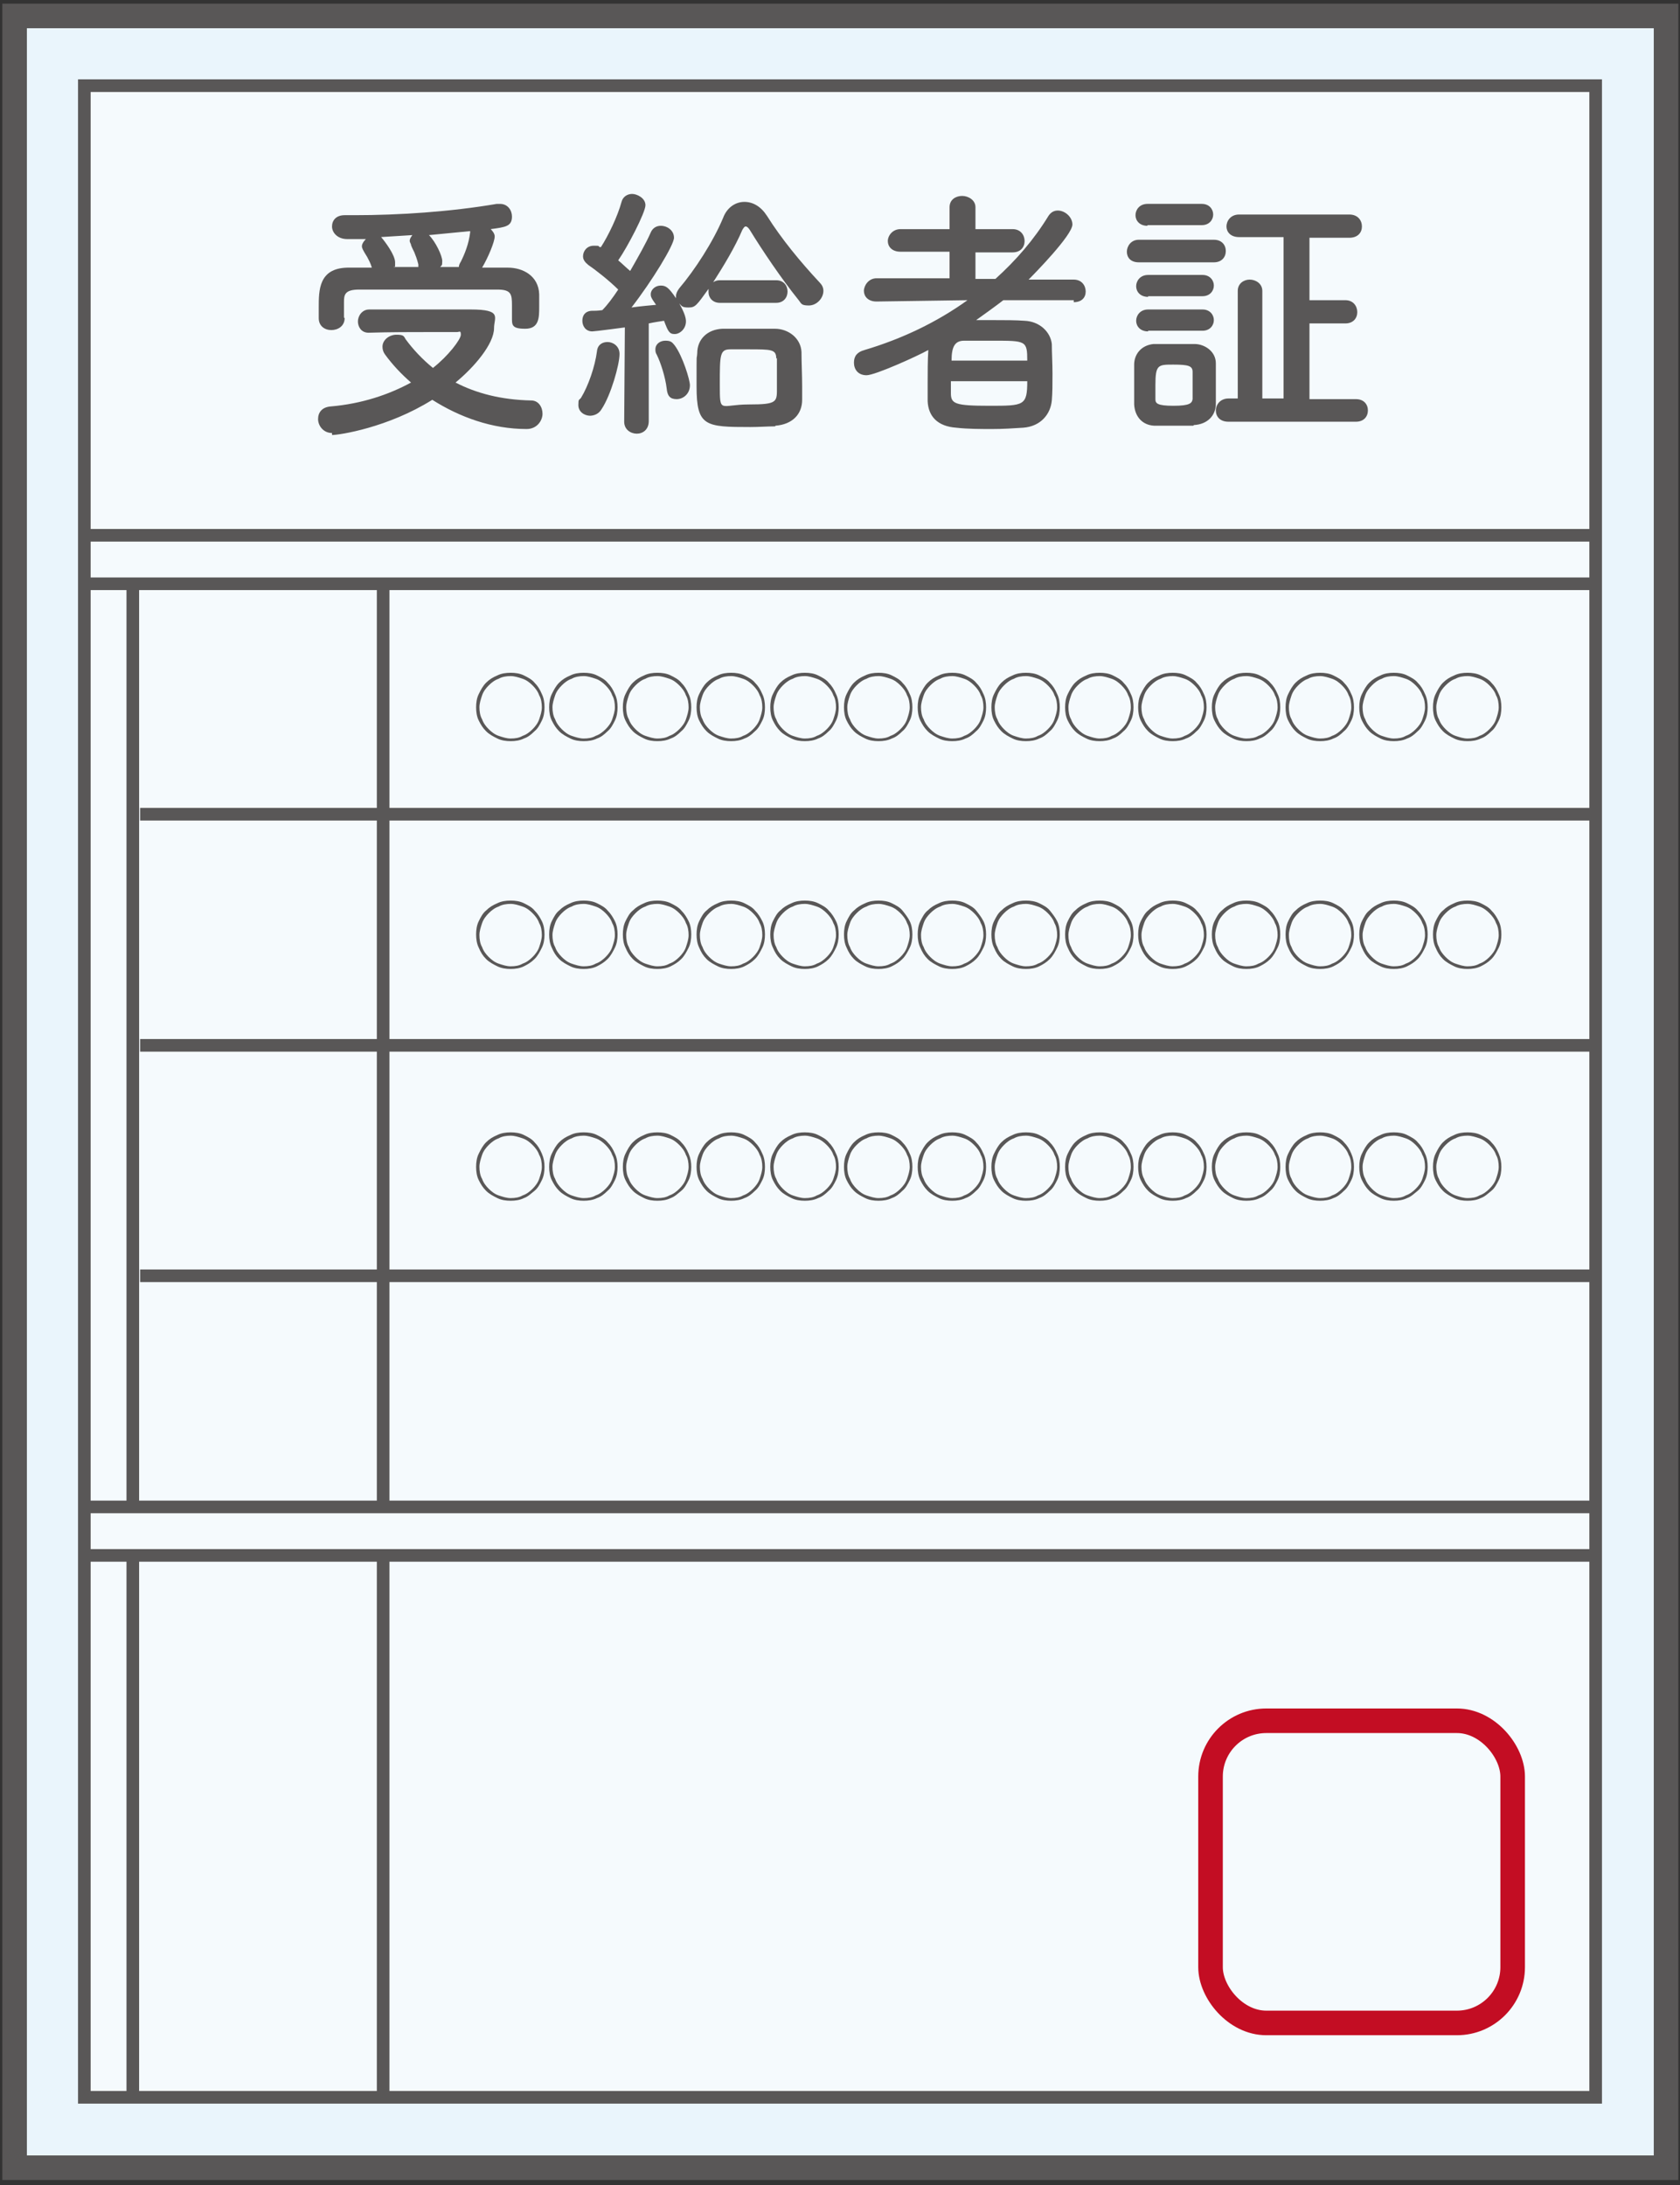 <?xml version="1.0" encoding="UTF-8"?>
<svg id="_レイヤー_1" data-name="レイヤー_1" xmlns="http://www.w3.org/2000/svg" version="1.1" viewBox="0 0 253 329">
  <rect x="0" y="0" width="253" height="329" fill="#333333" stroke="none"/>
  <!-- Generator: Adobe Illustrator 29.8.2, SVG Export Plug-In . SVG Version: 2.1.1 Build 3)  -->
  <defs>
    <style>
      .st0 {
        fill: #f5fafd;
        stroke-width: 1.9px;
      }

      .st0, .st1 {
        stroke: #595757;
      }

      .st0, .st1, .st2 {
        stroke-miterlimit: 10;
      }

      .st3 {
        fill: #595757;
      }

      .st1 {
        fill: #eaf5fc;
      }

      .st1, .st2 {
        stroke-width: 3.7px;
      }

      .st2 {
        fill: none;
        stroke: #c30d23;
      }
    </style>
  </defs>
  <rect class="st1" x="2.2" y="2.4" width="248.7" height="324"/>
  <rect class="st0" x="-25" y="50.6" width="302.9" height="227.6" transform="translate(290.9 37.9) rotate(90)"/>
  <g>
    <path class="st3" d="M76.9,111.6c-.7,0-1.4-.1-2-.4-.6-.3-1.2-.6-1.7-1.1-.5-.5-.8-1-1.1-1.6-.3-.6-.4-1.3-.4-2s.1-1.4.4-2c.3-.6.6-1.2,1.1-1.7.5-.5,1-.8,1.7-1.1.6-.3,1.3-.4,2-.4s1.4.1,2,.4c.6.3,1.2.6,1.6,1.1.5.5.8,1,1.1,1.7.3.6.4,1.3.4,2s-.1,1.4-.4,2c-.3.6-.6,1.2-1.1,1.6-.5.5-1,.9-1.6,1.1-.6.3-1.3.4-2,.4ZM76.9,111.2c.7,0,1.3-.1,1.8-.4.6-.2,1.1-.6,1.5-1,.4-.4.8-.9,1-1.5.2-.6.4-1.2.4-1.8s-.1-1.3-.4-1.8c-.2-.6-.6-1.1-1-1.5-.4-.4-.9-.8-1.5-1-.6-.2-1.2-.4-1.8-.4s-1.3.1-1.8.4c-.6.2-1.1.6-1.5,1-.4.4-.8.9-1,1.5-.2.6-.4,1.2-.4,1.8s.1,1.3.4,1.8c.2.6.6,1.1,1,1.5.4.4.9.8,1.5,1,.6.2,1.2.4,1.8.4Z"/>
    <path class="st3" d="M87.9,111.6c-.7,0-1.4-.1-2-.4-.6-.3-1.2-.6-1.7-1.1-.5-.5-.8-1-1.1-1.6-.3-.6-.4-1.3-.4-2s.1-1.4.4-2c.3-.6.6-1.2,1.1-1.7.5-.5,1-.8,1.7-1.1.6-.3,1.3-.4,2-.4s1.4.1,2,.4c.6.3,1.2.6,1.6,1.1.5.5.8,1,1.1,1.7.3.6.4,1.3.4,2s-.1,1.4-.4,2c-.3.6-.6,1.2-1.1,1.6-.5.5-1,.9-1.6,1.1-.6.3-1.3.4-2,.4ZM87.9,111.2c.7,0,1.3-.1,1.8-.4.6-.2,1.1-.6,1.5-1,.4-.4.8-.9,1-1.5.2-.6.4-1.2.4-1.8s-.1-1.3-.4-1.8c-.2-.6-.6-1.1-1-1.5-.4-.4-.9-.8-1.5-1-.6-.2-1.2-.4-1.8-.4s-1.3.1-1.8.4c-.6.2-1.1.6-1.5,1-.4.4-.8.9-1,1.5-.2.6-.4,1.2-.4,1.8s.1,1.3.4,1.8c.2.6.6,1.1,1,1.5.4.4.9.8,1.5,1,.6.2,1.2.4,1.8.4Z"/>
    <path class="st3" d="M99,111.6c-.7,0-1.4-.1-2-.4-.6-.3-1.2-.6-1.7-1.1-.5-.5-.8-1-1.1-1.6-.3-.6-.4-1.3-.4-2s.1-1.4.4-2c.3-.6.6-1.2,1.1-1.7.5-.5,1-.8,1.7-1.1.6-.3,1.3-.4,2-.4s1.4.1,2,.4c.6.3,1.2.6,1.6,1.1.5.5.8,1,1.1,1.7.3.6.4,1.3.4,2s-.1,1.4-.4,2c-.3.6-.6,1.2-1.1,1.6-.5.5-1,.9-1.6,1.1-.6.3-1.3.4-2,.4ZM99,111.2c.7,0,1.3-.1,1.8-.4.6-.2,1.1-.6,1.5-1,.4-.4.8-.9,1-1.5.2-.6.4-1.2.4-1.8s-.1-1.3-.4-1.8c-.2-.6-.6-1.1-1-1.5-.4-.4-.9-.8-1.5-1-.6-.2-1.2-.4-1.8-.4s-1.3.1-1.8.4c-.6.2-1.1.6-1.5,1-.4.4-.8.9-1,1.5-.2.6-.4,1.2-.4,1.8s.1,1.3.4,1.8c.2.6.6,1.1,1,1.5.4.4.9.8,1.5,1,.6.2,1.2.4,1.8.4Z"/>
    <path class="st3" d="M110.1,111.6c-.7,0-1.4-.1-2-.4-.6-.3-1.2-.6-1.7-1.1-.5-.5-.8-1-1.1-1.6-.3-.6-.4-1.3-.4-2s.1-1.4.4-2c.3-.6.6-1.2,1.1-1.7.5-.5,1-.8,1.7-1.1.6-.3,1.3-.4,2-.4s1.4.1,2,.4c.6.3,1.2.6,1.6,1.1.5.5.8,1,1.1,1.7.3.6.4,1.3.4,2s-.1,1.4-.4,2c-.3.6-.6,1.2-1.1,1.6-.5.5-1,.9-1.6,1.1-.6.3-1.3.4-2,.4ZM110.1,111.2c.7,0,1.3-.1,1.8-.4.6-.2,1.1-.6,1.5-1,.4-.4.8-.9,1-1.5.2-.6.4-1.2.4-1.8s-.1-1.3-.4-1.8c-.2-.6-.6-1.1-1-1.5-.4-.4-.9-.8-1.5-1-.6-.2-1.2-.4-1.8-.4s-1.3.1-1.8.4c-.6.2-1.1.6-1.5,1-.4.4-.8.9-1,1.5-.2.6-.4,1.2-.4,1.8s.1,1.3.4,1.8c.2.6.6,1.1,1,1.5.4.4.9.8,1.5,1,.6.2,1.2.4,1.8.4Z"/>
    <path class="st3" d="M121.2,111.6c-.7,0-1.4-.1-2-.4-.6-.3-1.2-.6-1.7-1.1-.5-.5-.8-1-1.1-1.6-.3-.6-.4-1.3-.4-2s.1-1.4.4-2c.3-.6.6-1.2,1.1-1.7.5-.5,1-.8,1.7-1.1.6-.3,1.3-.4,2-.4s1.4.1,2,.4c.6.3,1.2.6,1.6,1.1.5.5.8,1,1.1,1.7.3.6.4,1.3.4,2s-.1,1.4-.4,2c-.3.6-.6,1.2-1.1,1.6-.5.5-1,.9-1.6,1.1-.6.3-1.3.4-2,.4ZM121.2,111.2c.7,0,1.3-.1,1.8-.4.6-.2,1.1-.6,1.5-1,.4-.4.8-.9,1-1.5.2-.6.4-1.2.4-1.8s-.1-1.3-.4-1.8c-.2-.6-.6-1.1-1-1.5-.4-.4-.9-.8-1.5-1-.6-.2-1.2-.4-1.8-.4s-1.3.1-1.8.4c-.6.2-1.1.6-1.5,1-.4.4-.8.9-1,1.5-.2.6-.4,1.2-.4,1.8s.1,1.3.4,1.8c.2.6.6,1.1,1,1.5.4.4.9.8,1.5,1,.6.2,1.2.4,1.8.4Z"/>
    <path class="st3" d="M132.3,111.6c-.7,0-1.4-.1-2-.4-.6-.3-1.2-.6-1.7-1.1-.5-.5-.8-1-1.1-1.6-.3-.6-.4-1.3-.4-2s.1-1.4.4-2c.3-.6.6-1.2,1.1-1.7.5-.5,1-.8,1.7-1.1.6-.3,1.3-.4,2-.4s1.4.1,2,.4c.6.3,1.2.6,1.6,1.1.5.5.8,1,1.1,1.7.3.6.4,1.3.4,2s-.1,1.4-.4,2c-.3.6-.6,1.2-1.1,1.6-.5.5-1,.9-1.6,1.1-.6.3-1.3.4-2,.4ZM132.3,111.2c.7,0,1.3-.1,1.8-.4.6-.2,1.1-.6,1.5-1,.4-.4.8-.9,1-1.5.2-.6.4-1.2.4-1.8s-.1-1.3-.4-1.8c-.2-.6-.6-1.1-1-1.5-.4-.4-.9-.8-1.5-1-.6-.2-1.2-.4-1.8-.4s-1.3.1-1.8.4c-.6.2-1.1.6-1.5,1-.4.4-.8.9-1,1.5-.2.6-.4,1.2-.4,1.8s.1,1.3.4,1.8c.2.6.6,1.1,1,1.5.4.4.9.8,1.5,1,.6.2,1.2.4,1.8.4Z"/>
    <path class="st3" d="M143.4,111.6c-.7,0-1.4-.1-2-.4-.6-.3-1.2-.6-1.7-1.1-.5-.5-.8-1-1.1-1.6-.3-.6-.4-1.3-.4-2s.1-1.4.4-2c.3-.6.6-1.2,1.1-1.7.5-.5,1-.8,1.7-1.1.6-.3,1.3-.4,2-.4s1.4.1,2,.4c.6.3,1.2.6,1.6,1.1.5.5.8,1,1.1,1.7.3.6.4,1.3.4,2s-.1,1.4-.4,2c-.3.6-.6,1.2-1.1,1.6-.5.5-1,.9-1.6,1.1-.6.3-1.3.4-2,.4ZM143.4,111.2c.7,0,1.3-.1,1.8-.4.6-.2,1.1-.6,1.5-1,.4-.4.8-.9,1-1.5.2-.6.4-1.2.4-1.8s-.1-1.3-.4-1.8c-.2-.6-.6-1.1-1-1.5-.4-.4-.9-.8-1.5-1-.6-.2-1.2-.4-1.8-.4s-1.3.1-1.8.4c-.6.2-1.1.6-1.5,1-.4.4-.8.9-1,1.5-.2.6-.4,1.2-.4,1.8s.1,1.3.4,1.8c.2.6.6,1.1,1,1.5.4.4.9.8,1.5,1,.6.2,1.2.4,1.8.4Z"/>
    <path class="st3" d="M154.5,111.6c-.7,0-1.4-.1-2-.4-.6-.3-1.2-.6-1.7-1.1-.5-.5-.8-1-1.1-1.6-.3-.6-.4-1.3-.4-2s.1-1.4.4-2c.3-.6.6-1.2,1.1-1.7.5-.5,1-.8,1.7-1.1.6-.3,1.3-.4,2-.4s1.4.1,2,.4c.6.3,1.2.6,1.6,1.1.5.5.8,1,1.1,1.7.3.6.4,1.3.4,2s-.1,1.4-.4,2c-.3.6-.6,1.2-1.1,1.6-.5.5-1,.9-1.6,1.1-.6.3-1.3.4-2,.4ZM154.5,111.2c.7,0,1.3-.1,1.8-.4.6-.2,1.1-.6,1.5-1,.4-.4.8-.9,1-1.5.2-.6.4-1.2.4-1.8s-.1-1.3-.4-1.8c-.2-.6-.6-1.1-1-1.5-.4-.4-.9-.8-1.5-1-.6-.2-1.2-.4-1.8-.4s-1.3.1-1.8.4c-.6.2-1.1.6-1.5,1-.4.4-.8.9-1,1.5-.2.6-.4,1.2-.4,1.8s.1,1.3.4,1.8c.2.6.6,1.1,1,1.5.4.4.9.8,1.5,1,.6.2,1.2.4,1.8.4Z"/>
    <path class="st3" d="M165.6,111.6c-.7,0-1.4-.1-2-.4-.6-.3-1.2-.6-1.7-1.1-.5-.5-.8-1-1.1-1.6-.3-.6-.4-1.3-.4-2s.1-1.4.4-2c.3-.6.6-1.2,1.1-1.7.5-.5,1-.8,1.7-1.1.6-.3,1.3-.4,2-.4s1.4.1,2,.4c.6.3,1.2.6,1.6,1.1.5.5.8,1,1.1,1.7.3.6.4,1.3.4,2s-.1,1.4-.4,2c-.3.6-.6,1.2-1.1,1.6-.5.5-1,.9-1.6,1.1-.6.3-1.3.4-2,.4ZM165.6,111.2c.7,0,1.3-.1,1.8-.4.6-.2,1.1-.6,1.5-1,.4-.4.8-.9,1-1.5.2-.6.4-1.2.4-1.8s-.1-1.3-.4-1.8c-.2-.6-.6-1.1-1-1.5-.4-.4-.9-.8-1.5-1-.6-.2-1.2-.4-1.8-.4s-1.3.1-1.8.4c-.6.2-1.1.6-1.5,1-.4.4-.8.9-1,1.5-.2.6-.4,1.2-.4,1.8s.1,1.3.4,1.8c.2.6.6,1.1,1,1.5.4.4.9.8,1.5,1,.6.2,1.2.4,1.8.4Z"/>
    <path class="st3" d="M176.6,111.6c-.7,0-1.4-.1-2-.4-.6-.3-1.2-.6-1.7-1.1-.5-.5-.8-1-1.1-1.6-.3-.6-.4-1.3-.4-2s.1-1.4.4-2c.3-.6.6-1.2,1.1-1.7.5-.5,1-.8,1.7-1.1.6-.3,1.3-.4,2-.4s1.4.1,2,.4c.6.3,1.2.6,1.6,1.1.5.5.8,1,1.1,1.7.3.6.4,1.3.4,2s-.1,1.4-.4,2c-.3.6-.6,1.2-1.1,1.6-.5.5-1,.9-1.6,1.1-.6.3-1.3.4-2,.4ZM176.6,111.2c.7,0,1.3-.1,1.8-.4.6-.2,1.1-.6,1.5-1,.4-.4.8-.9,1-1.5.2-.6.4-1.2.4-1.8s-.1-1.3-.4-1.8c-.2-.6-.6-1.1-1-1.5-.4-.4-.9-.8-1.5-1-.6-.2-1.2-.4-1.8-.4s-1.3.1-1.8.4c-.6.2-1.1.6-1.5,1-.4.4-.8.9-1,1.5-.2.6-.4,1.2-.4,1.8s.1,1.3.4,1.8c.2.6.6,1.1,1,1.5.4.4.9.8,1.5,1,.6.2,1.2.4,1.8.4Z"/>
    <path class="st3" d="M187.7,111.6c-.7,0-1.4-.1-2-.4-.6-.3-1.2-.6-1.7-1.1-.5-.5-.8-1-1.1-1.6-.3-.6-.4-1.3-.4-2s.1-1.4.4-2c.3-.6.6-1.2,1.1-1.7.5-.5,1-.8,1.7-1.1.6-.3,1.3-.4,2-.4s1.4.1,2,.4c.6.3,1.2.6,1.6,1.1.5.5.8,1,1.1,1.7.3.6.4,1.3.4,2s-.1,1.4-.4,2c-.3.6-.6,1.2-1.1,1.6-.5.5-1,.9-1.6,1.1-.6.3-1.3.4-2,.4ZM187.7,111.2c.7,0,1.3-.1,1.8-.4.6-.2,1.1-.6,1.5-1,.4-.4.8-.9,1-1.5.2-.6.4-1.2.4-1.8s-.1-1.3-.4-1.8c-.2-.6-.6-1.1-1-1.5-.4-.4-.9-.8-1.5-1-.6-.2-1.2-.4-1.8-.4s-1.3.1-1.8.4c-.6.2-1.1.6-1.5,1-.4.4-.8.9-1,1.5-.2.6-.4,1.2-.4,1.8s.1,1.3.4,1.8c.2.6.6,1.1,1,1.5.4.4.9.8,1.5,1,.6.2,1.2.4,1.8.4Z"/>
    <path class="st3" d="M198.8,111.6c-.7,0-1.4-.1-2-.4-.6-.3-1.2-.6-1.7-1.1-.5-.5-.8-1-1.1-1.6-.3-.6-.4-1.3-.4-2s.1-1.4.4-2c.3-.6.6-1.2,1.1-1.7.5-.5,1-.8,1.7-1.1.6-.3,1.3-.4,2-.4s1.4.1,2,.4c.6.3,1.2.6,1.6,1.1.5.5.8,1,1.1,1.7.3.6.4,1.3.4,2s-.1,1.4-.4,2c-.3.6-.6,1.2-1.1,1.6-.5.5-1,.9-1.6,1.1-.6.3-1.3.4-2,.4ZM198.8,111.2c.7,0,1.3-.1,1.8-.4.6-.2,1.1-.6,1.5-1,.4-.4.8-.9,1-1.5.2-.6.4-1.2.4-1.8s-.1-1.3-.4-1.8c-.2-.6-.6-1.1-1-1.5-.4-.4-.9-.8-1.5-1-.6-.2-1.2-.4-1.8-.4s-1.3.1-1.8.4c-.6.2-1.1.6-1.5,1-.4.4-.8.9-1,1.5-.2.6-.4,1.2-.4,1.8s.1,1.3.4,1.8c.2.6.6,1.1,1,1.5.4.4.9.8,1.5,1,.6.2,1.2.4,1.8.4Z"/>
    <path class="st3" d="M209.9,111.6c-.7,0-1.4-.1-2-.4-.6-.3-1.2-.6-1.7-1.1-.5-.5-.8-1-1.1-1.6-.3-.6-.4-1.3-.4-2s.1-1.4.4-2c.3-.6.6-1.2,1.1-1.7.5-.5,1-.8,1.7-1.1.6-.3,1.3-.4,2-.4s1.4.1,2,.4c.6.3,1.2.6,1.6,1.1.5.5.8,1,1.1,1.7.3.6.4,1.3.4,2s-.1,1.4-.4,2c-.3.6-.6,1.2-1.1,1.6-.5.5-1,.9-1.6,1.1-.6.3-1.3.4-2,.4ZM209.9,111.2c.7,0,1.3-.1,1.8-.4.6-.2,1.1-.6,1.5-1,.4-.4.8-.9,1-1.5.2-.6.4-1.2.4-1.8s-.1-1.3-.4-1.8c-.2-.6-.6-1.1-1-1.5-.4-.4-.9-.8-1.5-1-.6-.2-1.2-.4-1.8-.4s-1.3.1-1.8.4c-.6.2-1.1.6-1.5,1-.4.4-.8.9-1,1.5-.2.6-.4,1.2-.4,1.8s.1,1.3.4,1.8c.2.6.6,1.1,1,1.5.4.4.9.8,1.5,1,.6.2,1.2.4,1.8.4Z"/>
    <path class="st3" d="M221,111.6c-.7,0-1.4-.1-2-.4-.6-.3-1.2-.6-1.7-1.1-.5-.5-.8-1-1.1-1.6-.3-.6-.4-1.3-.4-2s.1-1.4.4-2c.3-.6.6-1.2,1.1-1.7.5-.5,1-.8,1.7-1.1.6-.3,1.3-.4,2-.4s1.4.1,2,.4c.6.3,1.2.6,1.6,1.1.5.5.8,1,1.1,1.7.3.6.4,1.3.4,2s-.1,1.4-.4,2c-.3.6-.6,1.2-1.1,1.6-.5.5-1,.9-1.6,1.1-.6.3-1.3.4-2,.4ZM221,111.2c.7,0,1.3-.1,1.8-.4.6-.2,1.1-.6,1.5-1,.4-.4.8-.9,1-1.5.2-.6.4-1.2.4-1.8s-.1-1.3-.4-1.8c-.2-.6-.6-1.1-1-1.5-.4-.4-.9-.8-1.5-1-.6-.2-1.2-.4-1.8-.4s-1.3.1-1.8.4c-.6.2-1.1.6-1.5,1-.4.4-.8.9-1,1.5-.2.6-.4,1.2-.4,1.8s.1,1.3.4,1.8c.2.6.6,1.1,1,1.5.4.4.9.8,1.5,1,.6.2,1.2.4,1.8.4Z"/>
  </g>
  <g>
    <path class="st3" d="M76.9,145.9c-.7,0-1.4-.1-2-.4-.6-.3-1.2-.6-1.7-1.1-.5-.5-.8-1-1.1-1.7-.3-.6-.4-1.3-.4-2s.1-1.4.4-2c.3-.6.6-1.2,1.1-1.6.5-.5,1-.8,1.7-1.1.6-.3,1.3-.4,2-.4s1.4.1,2,.4c.6.3,1.2.6,1.6,1.1.5.5.8,1,1.1,1.6.3.6.4,1.3.4,2s-.1,1.4-.4,2c-.3.6-.6,1.2-1.1,1.7-.5.5-1,.8-1.6,1.1-.6.3-1.3.4-2,.4ZM76.9,145.5c.7,0,1.3-.1,1.8-.4.6-.2,1.1-.6,1.5-1,.4-.4.8-.9,1-1.5.2-.6.4-1.2.4-1.8s-.1-1.3-.4-1.8c-.2-.6-.6-1.1-1-1.5-.4-.4-.9-.8-1.5-1-.6-.2-1.2-.4-1.8-.4s-1.3.1-1.8.4c-.6.2-1.1.6-1.5,1-.4.4-.8.9-1,1.5-.2.6-.4,1.2-.4,1.8s.1,1.3.4,1.8c.2.6.6,1.1,1,1.5.4.4.9.8,1.5,1,.6.2,1.2.4,1.8.4Z"/>
    <path class="st3" d="M87.9,145.9c-.7,0-1.4-.1-2-.4-.6-.3-1.2-.6-1.7-1.1-.5-.5-.8-1-1.1-1.7-.3-.6-.4-1.3-.4-2s.1-1.4.4-2c.3-.6.6-1.2,1.1-1.6.5-.5,1-.8,1.7-1.1.6-.3,1.3-.4,2-.4s1.4.1,2,.4c.6.3,1.2.6,1.6,1.1.5.5.8,1,1.1,1.6.3.6.4,1.3.4,2s-.1,1.4-.4,2c-.3.6-.6,1.2-1.1,1.7-.5.5-1,.8-1.6,1.1-.6.3-1.3.4-2,.4ZM87.9,145.5c.7,0,1.3-.1,1.8-.4.6-.2,1.1-.6,1.5-1,.4-.4.8-.9,1-1.5.2-.6.4-1.2.4-1.8s-.1-1.3-.4-1.8c-.2-.6-.6-1.1-1-1.5-.4-.4-.9-.8-1.5-1-.6-.2-1.2-.4-1.8-.4s-1.3.1-1.8.4c-.6.2-1.1.6-1.5,1-.4.4-.8.9-1,1.5-.2.6-.4,1.2-.4,1.8s.1,1.3.4,1.8c.2.6.6,1.1,1,1.5.4.4.9.8,1.5,1,.6.2,1.2.4,1.8.4Z"/>
    <path class="st3" d="M99,145.9c-.7,0-1.4-.1-2-.4-.6-.3-1.2-.6-1.7-1.1-.5-.5-.8-1-1.1-1.7-.3-.6-.4-1.3-.4-2s.1-1.4.4-2c.3-.6.6-1.2,1.1-1.6.5-.5,1-.8,1.7-1.1.6-.3,1.3-.4,2-.4s1.4.1,2,.4c.6.3,1.2.6,1.6,1.1.5.5.8,1,1.1,1.6.3.6.4,1.3.4,2s-.1,1.4-.4,2c-.3.6-.6,1.2-1.1,1.7-.5.5-1,.8-1.6,1.1-.6.3-1.3.4-2,.4ZM99,145.5c.7,0,1.3-.1,1.8-.4.6-.2,1.1-.6,1.5-1,.4-.4.8-.9,1-1.5.2-.6.4-1.2.4-1.8s-.1-1.3-.4-1.8c-.2-.6-.6-1.1-1-1.5-.4-.4-.9-.8-1.5-1-.6-.2-1.2-.4-1.8-.4s-1.3.1-1.8.4c-.6.2-1.1.6-1.5,1-.4.4-.8.9-1,1.5-.2.6-.4,1.2-.4,1.8s.1,1.3.4,1.8c.2.6.6,1.1,1,1.5.4.4.9.8,1.5,1,.6.2,1.2.4,1.8.4Z"/>
    <path class="st3" d="M110.1,145.9c-.7,0-1.4-.1-2-.4-.6-.3-1.2-.6-1.7-1.1-.5-.5-.8-1-1.1-1.7-.3-.6-.4-1.3-.4-2s.1-1.4.4-2c.3-.6.6-1.2,1.1-1.6.5-.5,1-.8,1.7-1.1.6-.3,1.3-.4,2-.4s1.4.1,2,.4c.6.3,1.2.6,1.6,1.1.5.5.8,1,1.1,1.6.3.6.4,1.3.4,2s-.1,1.4-.4,2c-.3.6-.6,1.2-1.1,1.7-.5.5-1,.8-1.6,1.1-.6.3-1.3.4-2,.4ZM110.1,145.5c.7,0,1.3-.1,1.8-.4.6-.2,1.1-.6,1.5-1,.4-.4.8-.9,1-1.5.2-.6.4-1.2.4-1.8s-.1-1.3-.4-1.8c-.2-.6-.6-1.1-1-1.5-.4-.4-.9-.8-1.5-1-.6-.2-1.2-.4-1.8-.4s-1.3.1-1.8.4c-.6.2-1.1.6-1.5,1-.4.4-.8.9-1,1.5-.2.6-.4,1.2-.4,1.8s.1,1.3.4,1.8c.2.6.6,1.1,1,1.5.4.4.9.8,1.5,1,.6.2,1.2.4,1.8.4Z"/>
    <path class="st3" d="M121.2,145.9c-.7,0-1.4-.1-2-.4-.6-.3-1.2-.6-1.7-1.1-.5-.5-.8-1-1.1-1.7-.3-.6-.4-1.3-.4-2s.1-1.4.4-2c.3-.6.6-1.2,1.1-1.6.5-.5,1-.8,1.7-1.1.6-.3,1.3-.4,2-.4s1.4.1,2,.4c.6.3,1.2.6,1.6,1.1.5.5.8,1,1.1,1.6.3.6.4,1.3.4,2s-.1,1.4-.4,2c-.3.6-.6,1.2-1.1,1.7-.5.5-1,.8-1.6,1.1-.6.3-1.3.4-2,.4ZM121.2,145.5c.7,0,1.3-.1,1.8-.4.6-.2,1.1-.6,1.5-1,.4-.4.8-.9,1-1.5.2-.6.4-1.2.4-1.8s-.1-1.3-.4-1.8c-.2-.6-.6-1.1-1-1.5-.4-.4-.9-.8-1.5-1-.6-.2-1.2-.4-1.8-.4s-1.3.1-1.8.4c-.6.2-1.1.6-1.5,1-.4.4-.8.9-1,1.5-.2.6-.4,1.2-.4,1.8s.1,1.3.4,1.8c.2.6.6,1.1,1,1.5.4.4.9.8,1.5,1,.6.2,1.2.4,1.8.4Z"/>
    <path class="st3" d="M132.3,145.9c-.7,0-1.4-.1-2-.4-.6-.3-1.2-.6-1.7-1.1-.5-.5-.8-1-1.1-1.7-.3-.6-.4-1.3-.4-2s.1-1.4.4-2c.3-.6.6-1.2,1.1-1.6.5-.5,1-.8,1.7-1.1.6-.3,1.3-.4,2-.4s1.4.1,2,.4c.6.3,1.2.6,1.6,1.1s.8,1,1.1,1.6c.3.6.4,1.3.4,2s-.1,1.4-.4,2c-.3.6-.6,1.2-1.1,1.7-.5.5-1,.8-1.6,1.1-.6.3-1.3.4-2,.4ZM132.3,145.5c.7,0,1.3-.1,1.8-.4.6-.2,1.1-.6,1.5-1,.4-.4.8-.9,1-1.5.2-.6.4-1.2.4-1.8s-.1-1.3-.4-1.8c-.2-.6-.6-1.1-1-1.5-.4-.4-.9-.8-1.5-1-.6-.2-1.2-.4-1.8-.4s-1.3.1-1.8.4c-.6.2-1.1.6-1.5,1-.4.4-.8.9-1,1.5-.2.6-.4,1.2-.4,1.8s.1,1.3.4,1.8c.2.6.6,1.1,1,1.5.4.4.9.8,1.5,1,.6.2,1.2.4,1.8.4Z"/>
    <path class="st3" d="M143.4,145.9c-.7,0-1.4-.1-2-.4-.6-.3-1.2-.6-1.7-1.1-.5-.5-.8-1-1.1-1.7-.3-.6-.4-1.3-.4-2s.1-1.4.4-2c.3-.6.6-1.2,1.1-1.6.5-.5,1-.8,1.7-1.1.6-.3,1.3-.4,2-.4s1.4.1,2,.4c.6.3,1.2.6,1.6,1.1s.8,1,1.1,1.6c.3.6.4,1.3.4,2s-.1,1.4-.4,2c-.3.6-.6,1.2-1.1,1.7-.5.5-1,.8-1.6,1.1-.6.3-1.3.4-2,.4ZM143.4,145.5c.7,0,1.3-.1,1.8-.4.6-.2,1.1-.6,1.5-1,.4-.4.8-.9,1-1.5.2-.6.4-1.2.4-1.8s-.1-1.3-.4-1.8c-.2-.6-.6-1.1-1-1.5-.4-.4-.9-.8-1.5-1-.6-.2-1.2-.4-1.8-.4s-1.3.1-1.8.4c-.6.2-1.1.6-1.5,1-.4.4-.8.9-1,1.5-.2.6-.4,1.2-.4,1.8s.1,1.3.4,1.8c.2.6.6,1.1,1,1.5.4.4.9.8,1.5,1,.6.2,1.2.4,1.8.4Z"/>
    <path class="st3" d="M154.5,145.9c-.7,0-1.4-.1-2-.4-.6-.3-1.2-.6-1.7-1.1-.5-.5-.8-1-1.1-1.7-.3-.6-.4-1.3-.4-2s.1-1.4.4-2c.3-.6.6-1.2,1.1-1.6.5-.5,1-.8,1.7-1.1.6-.3,1.3-.4,2-.4s1.4.1,2,.4c.6.3,1.2.6,1.6,1.1s.8,1,1.1,1.6c.3.6.4,1.3.4,2s-.1,1.4-.4,2c-.3.6-.6,1.2-1.1,1.7-.5.5-1,.8-1.6,1.1-.6.3-1.3.4-2,.4ZM154.5,145.5c.7,0,1.3-.1,1.8-.4.6-.2,1.1-.6,1.5-1,.4-.4.8-.9,1-1.5.2-.6.4-1.2.4-1.8s-.1-1.3-.4-1.8c-.2-.6-.6-1.1-1-1.5-.4-.4-.9-.8-1.5-1-.6-.2-1.2-.4-1.8-.4s-1.3.1-1.8.4c-.6.2-1.1.6-1.5,1s-.8.9-1,1.5c-.2.6-.4,1.2-.4,1.8s.1,1.3.4,1.8c.2.6.6,1.1,1,1.5.4.4.9.8,1.5,1,.6.2,1.2.4,1.8.4Z"/>
    <path class="st3" d="M165.6,145.9c-.7,0-1.4-.1-2-.4-.6-.3-1.2-.6-1.7-1.1-.5-.5-.8-1-1.1-1.7-.3-.6-.4-1.3-.4-2s.1-1.4.4-2c.3-.6.6-1.2,1.1-1.6.5-.5,1-.8,1.7-1.1.6-.3,1.3-.4,2-.4s1.4.1,2,.4c.6.3,1.2.6,1.6,1.1.5.5.8,1,1.1,1.6.3.6.4,1.3.4,2s-.1,1.4-.4,2c-.3.6-.6,1.2-1.1,1.7-.5.5-1,.8-1.6,1.1-.6.3-1.3.4-2,.4ZM165.6,145.5c.7,0,1.3-.1,1.8-.4.6-.2,1.1-.6,1.5-1,.4-.4.8-.9,1-1.5.2-.6.4-1.2.4-1.8s-.1-1.3-.4-1.8c-.2-.6-.6-1.1-1-1.5-.4-.4-.9-.8-1.5-1-.6-.2-1.2-.4-1.8-.4s-1.3.1-1.8.4c-.6.2-1.1.6-1.5,1-.4.4-.8.9-1,1.5-.2.6-.4,1.2-.4,1.8s.1,1.3.4,1.8c.2.6.6,1.1,1,1.5.4.4.9.8,1.5,1,.6.2,1.2.4,1.8.4Z"/>
    <path class="st3" d="M176.6,145.9c-.7,0-1.4-.1-2-.4-.6-.3-1.2-.6-1.7-1.1-.5-.5-.8-1-1.1-1.7-.3-.6-.4-1.3-.4-2s.1-1.4.4-2c.3-.6.6-1.2,1.1-1.6.5-.5,1-.8,1.7-1.1.6-.3,1.3-.4,2-.4s1.4.1,2,.4c.6.3,1.2.6,1.6,1.1.5.5.8,1,1.1,1.6.3.6.4,1.3.4,2s-.1,1.4-.4,2c-.3.6-.6,1.2-1.1,1.7-.5.5-1,.8-1.6,1.1-.6.3-1.3.4-2,.4ZM176.6,145.5c.7,0,1.3-.1,1.8-.4.6-.2,1.1-.6,1.5-1,.4-.4.8-.9,1-1.5.2-.6.4-1.2.4-1.8s-.1-1.3-.4-1.8c-.2-.6-.6-1.1-1-1.5-.4-.4-.9-.8-1.5-1-.6-.2-1.2-.4-1.8-.4s-1.3.1-1.8.4c-.6.2-1.1.6-1.5,1-.4.4-.8.9-1,1.5-.2.6-.4,1.2-.4,1.8s.1,1.3.4,1.8c.2.6.6,1.1,1,1.5.4.4.9.8,1.5,1,.6.2,1.2.4,1.8.4Z"/>
    <path class="st3" d="M187.7,145.9c-.7,0-1.4-.1-2-.4-.6-.3-1.2-.6-1.7-1.1-.5-.5-.8-1-1.1-1.7-.3-.6-.4-1.3-.4-2s.1-1.4.4-2c.3-.6.6-1.2,1.1-1.6.5-.5,1-.8,1.7-1.1.6-.3,1.3-.4,2-.4s1.4.1,2,.4c.6.3,1.2.6,1.6,1.1.5.5.8,1,1.1,1.6.3.6.4,1.3.4,2s-.1,1.4-.4,2c-.3.6-.6,1.2-1.1,1.7-.5.5-1,.8-1.6,1.1-.6.3-1.3.4-2,.4ZM187.7,145.5c.7,0,1.3-.1,1.8-.4.6-.2,1.1-.6,1.5-1,.4-.4.8-.9,1-1.5.2-.6.4-1.2.4-1.8s-.1-1.3-.4-1.8c-.2-.6-.6-1.1-1-1.5-.4-.4-.9-.8-1.5-1-.6-.2-1.2-.4-1.8-.4s-1.3.1-1.8.4c-.6.2-1.1.6-1.5,1-.4.4-.8.9-1,1.5-.2.6-.4,1.2-.4,1.8s.1,1.3.4,1.8c.2.6.6,1.1,1,1.5.4.4.9.8,1.5,1,.6.2,1.2.4,1.8.4Z"/>
    <path class="st3" d="M198.8,145.9c-.7,0-1.4-.1-2-.4-.6-.3-1.2-.6-1.7-1.1-.5-.5-.8-1-1.1-1.7-.3-.6-.4-1.3-.4-2s.1-1.4.4-2c.3-.6.6-1.2,1.1-1.6.5-.5,1-.8,1.7-1.1.6-.3,1.3-.4,2-.4s1.4.1,2,.4c.6.3,1.2.6,1.6,1.1.5.5.8,1,1.1,1.6.3.6.4,1.3.4,2s-.1,1.4-.4,2c-.3.6-.6,1.2-1.1,1.7-.5.5-1,.8-1.6,1.1-.6.3-1.3.4-2,.4ZM198.8,145.5c.7,0,1.3-.1,1.8-.4.6-.2,1.1-.6,1.5-1,.4-.4.8-.9,1-1.5.2-.6.4-1.2.4-1.8s-.1-1.3-.4-1.8c-.2-.6-.6-1.1-1-1.5-.4-.4-.9-.8-1.5-1-.6-.2-1.2-.4-1.8-.4s-1.3.1-1.8.4c-.6.2-1.1.6-1.5,1-.4.4-.8.9-1,1.5-.2.6-.4,1.2-.4,1.8s.1,1.3.4,1.8c.2.6.6,1.1,1,1.5.4.4.9.8,1.5,1,.6.2,1.2.4,1.8.4Z"/>
    <path class="st3" d="M209.9,145.9c-.7,0-1.4-.1-2-.4-.6-.3-1.2-.6-1.7-1.1-.5-.5-.8-1-1.1-1.7-.3-.6-.4-1.3-.4-2s.1-1.4.4-2c.3-.6.6-1.2,1.1-1.6.5-.5,1-.8,1.7-1.1.6-.3,1.3-.4,2-.4s1.4.1,2,.4c.6.3,1.2.6,1.6,1.1.5.5.8,1,1.1,1.6.3.6.4,1.3.4,2s-.1,1.4-.4,2c-.3.6-.6,1.2-1.1,1.7-.5.5-1,.8-1.6,1.1-.6.3-1.3.4-2,.4ZM209.9,145.5c.7,0,1.3-.1,1.8-.4.6-.2,1.1-.6,1.5-1,.4-.4.8-.9,1-1.5.2-.6.4-1.2.4-1.8s-.1-1.3-.4-1.8c-.2-.6-.6-1.1-1-1.5-.4-.4-.9-.8-1.5-1-.6-.2-1.2-.4-1.8-.4s-1.3.1-1.8.4c-.6.2-1.1.6-1.5,1-.4.4-.8.9-1,1.5-.2.6-.4,1.2-.4,1.8s.1,1.3.4,1.8c.2.6.6,1.1,1,1.5.4.4.9.8,1.5,1,.6.2,1.2.4,1.8.4Z"/>
    <path class="st3" d="M221,145.9c-.7,0-1.4-.1-2-.4-.6-.3-1.2-.6-1.7-1.1-.5-.5-.8-1-1.1-1.7-.3-.6-.4-1.3-.4-2s.1-1.4.4-2c.3-.6.6-1.2,1.1-1.6.5-.5,1-.8,1.7-1.1.6-.3,1.3-.4,2-.4s1.4.1,2,.4c.6.3,1.2.6,1.6,1.1.5.5.8,1,1.1,1.6.3.6.4,1.3.4,2s-.1,1.4-.4,2c-.3.6-.6,1.2-1.1,1.7-.5.5-1,.8-1.6,1.1-.6.3-1.3.4-2,.4ZM221,145.5c.7,0,1.3-.1,1.8-.4.6-.2,1.1-.6,1.5-1,.4-.4.8-.9,1-1.5.2-.6.4-1.2.4-1.8s-.1-1.3-.4-1.8c-.2-.6-.6-1.1-1-1.5-.4-.4-.9-.8-1.5-1-.6-.2-1.2-.4-1.8-.4s-1.3.1-1.8.4c-.6.2-1.1.6-1.5,1-.4.4-.8.9-1,1.5-.2.6-.4,1.2-.4,1.8s.1,1.3.4,1.8c.2.6.6,1.1,1,1.5.4.4.9.8,1.5,1,.6.2,1.2.4,1.8.4Z"/>
  </g>
  <g>
    <path class="st3" d="M76.9,180.8c-.7,0-1.4-.1-2-.4-.6-.3-1.2-.6-1.7-1.1-.5-.5-.8-1-1.1-1.6-.3-.6-.4-1.3-.4-2s.1-1.4.4-2c.3-.6.6-1.2,1.1-1.7.5-.5,1-.8,1.7-1.1.6-.3,1.3-.4,2-.4s1.4.1,2,.4c.6.3,1.2.6,1.6,1.1.5.5.8,1,1.1,1.7s.4,1.3.4,2-.1,1.4-.4,2-.6,1.2-1.1,1.6-1,.9-1.6,1.1c-.6.3-1.3.4-2,.4ZM76.9,180.4c.7,0,1.3-.1,1.8-.4.6-.2,1.1-.6,1.5-1,.4-.4.8-.9,1-1.5.2-.6.4-1.2.4-1.8s-.1-1.3-.4-1.8c-.2-.6-.6-1.1-1-1.5-.4-.4-.9-.8-1.5-1-.6-.2-1.2-.4-1.8-.4s-1.3.1-1.8.4c-.6.2-1.1.6-1.5,1-.4.4-.8.9-1,1.5-.2.6-.4,1.2-.4,1.8s.1,1.3.4,1.8c.2.6.6,1.1,1,1.5.4.4.9.8,1.5,1,.6.2,1.2.4,1.8.4Z"/>
    <path class="st3" d="M87.9,180.8c-.7,0-1.4-.1-2-.4-.6-.3-1.2-.6-1.7-1.1-.5-.5-.8-1-1.1-1.6-.3-.6-.4-1.3-.4-2s.1-1.4.4-2c.3-.6.6-1.2,1.1-1.7.5-.5,1-.8,1.7-1.1.6-.3,1.3-.4,2-.4s1.4.1,2,.4c.6.3,1.2.6,1.6,1.1.5.5.8,1,1.1,1.7.3.6.4,1.3.4,2s-.1,1.4-.4,2c-.3.6-.6,1.2-1.1,1.6-.5.5-1,.9-1.6,1.1-.6.3-1.3.4-2,.4ZM87.9,180.4c.7,0,1.3-.1,1.8-.4.6-.2,1.1-.6,1.5-1s.8-.9,1-1.5c.2-.6.4-1.2.4-1.8s-.1-1.3-.4-1.8c-.2-.6-.6-1.1-1-1.5-.4-.4-.9-.8-1.5-1-.6-.2-1.2-.4-1.8-.4s-1.3.1-1.8.4c-.6.2-1.1.6-1.5,1-.4.4-.8.9-1,1.5-.2.6-.4,1.2-.4,1.8s.1,1.3.4,1.8c.2.6.6,1.1,1,1.5.4.4.9.8,1.5,1,.6.2,1.2.4,1.8.4Z"/>
    <path class="st3" d="M99,180.8c-.7,0-1.4-.1-2-.4-.6-.3-1.2-.6-1.7-1.1-.5-.5-.8-1-1.1-1.6-.3-.6-.4-1.3-.4-2s.1-1.4.4-2c.3-.6.6-1.2,1.1-1.7.5-.5,1-.8,1.7-1.1.6-.3,1.3-.4,2-.4s1.4.1,2,.4c.6.3,1.2.6,1.6,1.1.5.5.8,1,1.1,1.7s.4,1.3.4,2-.1,1.4-.4,2-.6,1.2-1.1,1.6-1,.9-1.6,1.1c-.6.3-1.3.4-2,.4ZM99,180.4c.7,0,1.3-.1,1.8-.4.6-.2,1.1-.6,1.5-1,.4-.4.8-.9,1-1.5.2-.6.4-1.2.4-1.8s-.1-1.3-.4-1.8c-.2-.6-.6-1.1-1-1.5-.4-.4-.9-.8-1.5-1-.6-.2-1.2-.4-1.8-.4s-1.3.1-1.8.4c-.6.2-1.1.6-1.5,1-.4.4-.8.9-1,1.5-.2.6-.4,1.2-.4,1.8s.1,1.3.4,1.8c.2.6.6,1.1,1,1.5.4.4.9.8,1.5,1,.6.2,1.2.4,1.8.4Z"/>
    <path class="st3" d="M110.1,180.8c-.7,0-1.4-.1-2-.4-.6-.3-1.2-.6-1.7-1.1-.5-.5-.8-1-1.1-1.6-.3-.6-.4-1.3-.4-2s.1-1.4.4-2c.3-.6.6-1.2,1.1-1.7.5-.5,1-.8,1.7-1.1.6-.3,1.3-.4,2-.4s1.4.1,2,.4c.6.3,1.2.6,1.6,1.1.5.5.8,1,1.1,1.7.3.6.4,1.3.4,2s-.1,1.4-.4,2c-.3.6-.6,1.2-1.1,1.6-.5.5-1,.9-1.6,1.1-.6.3-1.3.4-2,.4ZM110.1,180.4c.7,0,1.3-.1,1.8-.4.6-.2,1.1-.6,1.5-1,.4-.4.8-.9,1-1.5.2-.6.4-1.2.4-1.8s-.1-1.3-.4-1.8c-.2-.6-.6-1.1-1-1.5-.4-.4-.9-.8-1.5-1-.6-.2-1.2-.4-1.8-.4s-1.3.1-1.8.4c-.6.2-1.1.6-1.5,1-.4.4-.8.9-1,1.5-.2.6-.4,1.2-.4,1.8s.1,1.3.4,1.8c.2.6.6,1.1,1,1.5.4.4.9.8,1.5,1,.6.2,1.2.4,1.8.4Z"/>
    <path class="st3" d="M121.2,180.8c-.7,0-1.4-.1-2-.4-.6-.3-1.2-.6-1.7-1.1-.5-.5-.8-1-1.1-1.6-.3-.6-.4-1.3-.4-2s.1-1.4.4-2c.3-.6.6-1.2,1.1-1.7.5-.5,1-.8,1.7-1.1.6-.3,1.3-.4,2-.4s1.4.1,2,.4c.6.3,1.2.6,1.6,1.1.5.5.8,1,1.1,1.7.3.6.4,1.3.4,2s-.1,1.4-.4,2c-.3.6-.6,1.2-1.1,1.6-.5.5-1,.9-1.6,1.1-.6.3-1.3.4-2,.4ZM121.2,180.4c.7,0,1.3-.1,1.8-.4.6-.2,1.1-.6,1.5-1s.8-.9,1-1.5c.2-.6.4-1.2.4-1.8s-.1-1.3-.4-1.8c-.2-.6-.6-1.1-1-1.5-.4-.4-.9-.8-1.5-1-.6-.2-1.2-.4-1.8-.4s-1.3.1-1.8.4c-.6.2-1.1.6-1.5,1-.4.4-.8.9-1,1.5-.2.6-.4,1.2-.4,1.8s.1,1.3.4,1.8c.2.6.6,1.1,1,1.5.4.4.9.8,1.5,1,.6.2,1.2.4,1.8.4Z"/>
    <path class="st3" d="M132.3,180.8c-.7,0-1.4-.1-2-.4-.6-.3-1.2-.6-1.7-1.1-.5-.5-.8-1-1.1-1.6-.3-.6-.4-1.3-.4-2s.1-1.4.4-2c.3-.6.6-1.2,1.1-1.7.5-.5,1-.8,1.7-1.1.6-.3,1.3-.4,2-.4s1.4.1,2,.4c.6.3,1.2.6,1.6,1.1.5.5.8,1,1.1,1.7.3.6.4,1.3.4,2s-.1,1.4-.4,2c-.3.6-.6,1.2-1.1,1.6-.5.5-1,.9-1.6,1.1-.6.3-1.3.4-2,.4ZM132.3,180.4c.7,0,1.3-.1,1.8-.4.6-.2,1.1-.6,1.5-1s.8-.9,1-1.5c.2-.6.4-1.2.4-1.8s-.1-1.3-.4-1.8c-.2-.6-.6-1.1-1-1.5s-.9-.8-1.5-1c-.6-.2-1.2-.4-1.8-.4s-1.3.1-1.8.4c-.6.2-1.1.6-1.5,1-.4.4-.8.9-1,1.5-.2.6-.4,1.2-.4,1.8s.1,1.3.4,1.8c.2.6.6,1.1,1,1.5.4.4.9.8,1.5,1,.6.2,1.2.4,1.8.4Z"/>
    <path class="st3" d="M143.4,180.8c-.7,0-1.4-.1-2-.4-.6-.3-1.2-.6-1.7-1.1-.5-.5-.8-1-1.1-1.6s-.4-1.3-.4-2,.1-1.4.4-2,.6-1.2,1.1-1.7c.5-.5,1-.8,1.7-1.1.6-.3,1.3-.4,2-.4s1.4.1,2,.4c.6.3,1.2.6,1.6,1.1.5.5.8,1,1.1,1.7.3.6.4,1.3.4,2s-.1,1.4-.4,2c-.3.6-.6,1.2-1.1,1.6-.5.5-1,.9-1.6,1.1-.6.3-1.3.4-2,.4ZM143.4,180.4c.7,0,1.3-.1,1.8-.4.6-.2,1.1-.6,1.5-1,.4-.4.8-.9,1-1.5.2-.6.4-1.2.4-1.8s-.1-1.3-.4-1.8c-.2-.6-.6-1.1-1-1.5-.4-.4-.9-.8-1.5-1-.6-.2-1.2-.4-1.8-.4s-1.3.1-1.8.4c-.6.2-1.1.6-1.5,1-.4.4-.8.9-1,1.5-.2.6-.4,1.2-.4,1.8s.1,1.3.4,1.8c.2.6.6,1.1,1,1.5.4.4.9.8,1.5,1,.6.2,1.2.4,1.8.4Z"/>
    <path class="st3" d="M154.5,180.8c-.7,0-1.4-.1-2-.4-.6-.3-1.2-.6-1.7-1.1-.5-.5-.8-1-1.1-1.6s-.4-1.3-.4-2,.1-1.4.4-2,.6-1.2,1.1-1.7c.5-.5,1-.8,1.7-1.1.6-.3,1.3-.4,2-.4s1.4.1,2,.4c.6.3,1.2.6,1.6,1.1.5.5.8,1,1.1,1.7.3.6.4,1.3.4,2s-.1,1.4-.4,2c-.3.6-.6,1.2-1.1,1.6-.5.5-1,.9-1.6,1.1-.6.3-1.3.4-2,.4ZM154.5,180.4c.7,0,1.3-.1,1.8-.4.6-.2,1.1-.6,1.5-1s.8-.9,1-1.5c.2-.6.4-1.2.4-1.8s-.1-1.3-.4-1.8c-.2-.6-.6-1.1-1-1.5-.4-.4-.9-.8-1.5-1-.6-.2-1.2-.4-1.8-.4s-1.3.1-1.8.4c-.6.2-1.1.6-1.5,1-.4.4-.8.9-1,1.5-.2.6-.4,1.2-.4,1.8s.1,1.3.4,1.8c.2.6.6,1.1,1,1.5.4.4.9.8,1.5,1,.6.2,1.2.4,1.8.4Z"/>
    <path class="st3" d="M165.6,180.8c-.7,0-1.4-.1-2-.4-.6-.3-1.2-.6-1.7-1.1-.5-.5-.8-1-1.1-1.6s-.4-1.3-.4-2,.1-1.4.4-2c.3-.6.6-1.2,1.1-1.7.5-.5,1-.8,1.7-1.1.6-.3,1.3-.4,2-.4s1.4.1,2,.4c.6.3,1.2.6,1.6,1.1.5.5.8,1,1.1,1.7.3.6.4,1.3.4,2s-.1,1.4-.4,2c-.3.6-.6,1.2-1.1,1.6-.5.5-1,.9-1.6,1.1-.6.3-1.3.4-2,.4ZM165.6,180.4c.7,0,1.3-.1,1.8-.4.6-.2,1.1-.6,1.5-1,.4-.4.8-.9,1-1.5.2-.6.4-1.2.4-1.8s-.1-1.3-.4-1.8c-.2-.6-.6-1.1-1-1.5-.4-.4-.9-.8-1.5-1-.6-.2-1.2-.4-1.8-.4s-1.3.1-1.8.4c-.6.2-1.1.6-1.5,1-.4.4-.8.9-1,1.5-.2.6-.4,1.2-.4,1.8s.1,1.3.4,1.8c.2.6.6,1.1,1,1.5.4.4.9.8,1.5,1,.6.2,1.2.4,1.8.4Z"/>
    <path class="st3" d="M176.6,180.8c-.7,0-1.4-.1-2-.4-.6-.3-1.2-.6-1.7-1.1-.5-.5-.8-1-1.1-1.6-.3-.6-.4-1.3-.4-2s.1-1.4.4-2c.3-.6.6-1.2,1.1-1.7.5-.5,1-.8,1.7-1.1.6-.3,1.3-.4,2-.4s1.4.1,2,.4c.6.3,1.2.6,1.6,1.1.5.5.8,1,1.1,1.7.3.6.4,1.3.4,2s-.1,1.4-.4,2-.6,1.2-1.1,1.6c-.5.5-1,.9-1.6,1.1-.6.3-1.3.4-2,.4ZM176.6,180.4c.7,0,1.3-.1,1.8-.4.6-.2,1.1-.6,1.5-1,.4-.4.8-.9,1-1.5.2-.6.4-1.2.4-1.8s-.1-1.3-.4-1.8c-.2-.6-.6-1.1-1-1.5-.4-.4-.9-.8-1.5-1-.6-.2-1.2-.4-1.8-.4s-1.3.1-1.8.4c-.6.2-1.1.6-1.5,1-.4.4-.8.9-1,1.5-.2.6-.4,1.2-.4,1.8s.1,1.3.4,1.8c.2.6.6,1.1,1,1.5.4.4.9.8,1.5,1,.6.2,1.2.4,1.8.4Z"/>
    <path class="st3" d="M187.7,180.8c-.7,0-1.4-.1-2-.4-.6-.3-1.2-.6-1.7-1.1-.5-.5-.8-1-1.1-1.6s-.4-1.3-.4-2,.1-1.4.4-2,.6-1.2,1.1-1.7c.5-.5,1-.8,1.7-1.1.6-.3,1.3-.4,2-.4s1.4.1,2,.4c.6.3,1.2.6,1.6,1.1.5.5.8,1,1.1,1.7.3.6.4,1.3.4,2s-.1,1.4-.4,2c-.3.6-.6,1.2-1.1,1.6-.5.5-1,.9-1.6,1.1-.6.3-1.3.4-2,.4ZM187.7,180.4c.7,0,1.3-.1,1.8-.4.6-.2,1.1-.6,1.5-1,.4-.4.8-.9,1-1.5.2-.6.4-1.2.4-1.8s-.1-1.3-.4-1.8c-.2-.6-.6-1.1-1-1.5-.4-.4-.9-.8-1.5-1-.6-.2-1.2-.4-1.8-.4s-1.3.1-1.8.4c-.6.2-1.1.6-1.5,1-.4.4-.8.9-1,1.5-.2.6-.4,1.2-.4,1.8s.1,1.3.4,1.8c.2.6.6,1.1,1,1.5.4.4.9.8,1.5,1,.6.2,1.2.4,1.8.4Z"/>
    <path class="st3" d="M198.8,180.8c-.7,0-1.4-.1-2-.4-.6-.3-1.2-.6-1.7-1.1-.5-.5-.8-1-1.1-1.6-.3-.6-.4-1.3-.4-2s.1-1.4.4-2c.3-.6.6-1.2,1.1-1.7.5-.5,1-.8,1.7-1.1.6-.3,1.3-.4,2-.4s1.4.1,2,.4c.6.3,1.2.6,1.6,1.1.5.5.8,1,1.1,1.7s.4,1.3.4,2-.1,1.4-.4,2-.6,1.2-1.1,1.6c-.5.5-1,.9-1.6,1.1-.6.3-1.3.4-2,.4ZM198.8,180.4c.7,0,1.3-.1,1.8-.4.6-.2,1.1-.6,1.5-1,.4-.4.8-.9,1-1.5.2-.6.4-1.2.4-1.8s-.1-1.3-.4-1.8c-.2-.6-.6-1.1-1-1.5-.4-.4-.9-.8-1.5-1-.6-.2-1.2-.4-1.8-.4s-1.3.1-1.8.4c-.6.2-1.1.6-1.5,1-.4.4-.8.9-1,1.5-.2.6-.4,1.2-.4,1.8s.1,1.3.4,1.8c.2.6.6,1.1,1,1.5.4.4.9.8,1.5,1,.6.2,1.2.4,1.8.4Z"/>
    <path class="st3" d="M209.9,180.8c-.7,0-1.4-.1-2-.4-.6-.3-1.2-.6-1.7-1.1-.5-.5-.8-1-1.1-1.6-.3-.6-.4-1.3-.4-2s.1-1.4.4-2c.3-.6.6-1.2,1.1-1.7.5-.5,1-.8,1.7-1.1.6-.3,1.3-.4,2-.4s1.4.1,2,.4c.6.3,1.2.6,1.6,1.1.5.5.8,1,1.1,1.7.3.6.4,1.3.4,2s-.1,1.4-.4,2c-.3.6-.6,1.2-1.1,1.6s-1,.9-1.6,1.1c-.6.3-1.3.4-2,.4ZM209.9,180.4c.7,0,1.3-.1,1.8-.4.6-.2,1.1-.6,1.5-1s.8-.9,1-1.5c.2-.6.4-1.2.4-1.8s-.1-1.3-.4-1.8c-.2-.6-.6-1.1-1-1.5s-.9-.8-1.5-1c-.6-.2-1.2-.4-1.8-.4s-1.3.1-1.8.4c-.6.2-1.1.6-1.5,1-.4.4-.8.9-1,1.5-.2.6-.4,1.2-.4,1.8s.1,1.3.4,1.8c.2.6.6,1.1,1,1.5.4.4.9.8,1.5,1,.6.2,1.2.4,1.8.4Z"/>
    <path class="st3" d="M221,180.8c-.7,0-1.4-.1-2-.4-.6-.3-1.2-.6-1.7-1.1-.5-.5-.8-1-1.1-1.6-.3-.6-.4-1.3-.4-2s.1-1.4.4-2c.3-.6.6-1.2,1.1-1.7.5-.5,1-.8,1.7-1.1.6-.3,1.3-.4,2-.4s1.4.1,2,.4c.6.3,1.2.6,1.6,1.1.5.5.8,1,1.1,1.7s.4,1.3.4,2-.1,1.4-.4,2c-.3.6-.6,1.2-1.1,1.6s-1,.9-1.6,1.1c-.6.3-1.3.4-2,.4ZM221,180.4c.7,0,1.3-.1,1.8-.4.6-.2,1.1-.6,1.5-1s.8-.9,1-1.5c.2-.6.4-1.2.4-1.8s-.1-1.3-.4-1.8c-.2-.6-.6-1.1-1-1.5-.4-.4-.9-.8-1.5-1-.6-.2-1.2-.4-1.8-.4s-1.3.1-1.8.4c-.6.2-1.1.6-1.5,1-.4.4-.8.9-1,1.5-.2.6-.4,1.2-.4,1.8s.1,1.3.4,1.8c.2.6.6,1.1,1,1.5.4.4.9.8,1.5,1,.6.2,1.2.4,1.8.4Z"/>
  </g>
  <rect class="st2" x="182.3" y="259.1" width="45.5" height="45.5" rx="8.4" ry="8.4"/>
  <line class="st0" x1="12.7" y1="80.6" x2="240.3" y2="80.6"/>
  <line class="st0" x1="12.7" y1="87.9" x2="240.3" y2="87.9"/>
  <line class="st0" x1="20" y1="87.9" x2="20" y2="226.9"/>
  <line class="st0" x1="20" y1="234.2" x2="20" y2="316.3"/>
  <line class="st0" x1="57.7" y1="87.9" x2="57.7" y2="226.9"/>
  <line class="st0" x1="57.7" y1="234.2" x2="57.7" y2="316.3"/>
  <line class="st0" x1="21.1" y1="122.6" x2="240.3" y2="122.6"/>
  <line class="st0" x1="21.1" y1="157.4" x2="240.3" y2="157.4"/>
  <line class="st0" x1="12.7" y1="226.9" x2="240.3" y2="226.9"/>
  <line class="st0" x1="21.1" y1="192.1" x2="240.3" y2="192.1"/>
  <line class="st0" x1="12.7" y1="234.2" x2="240.3" y2="234.2"/>
  <g>
    <path class="st3" d="M50,65.2c-1.3,0-2.1-1.1-2.1-2.1s.6-1.8,1.9-1.9c4.7-.4,8.8-1.8,12.1-3.6-1.5-1.3-2.8-2.7-3.9-4.2-.3-.4-.4-.8-.4-1.2,0-1,1-1.8,2.1-1.8s1.1.2,1.4.7c1.1,1.5,2.5,3,4.1,4.3,2.3-1.8,4.2-4.3,4.2-5s-.2-.4-.6-.4h-3.9c-2.9,0-6.2,0-9.4.1h0c-1.1,0-1.6-.9-1.6-1.7s.6-1.8,1.7-1.8c4.7,0,10.5,0,15.3,0s3.5,1.2,3.5,2.8c0,2.4-3,5.9-5.8,8.2,3.1,1.6,6.8,2.6,11.4,2.7,1.1,0,1.7,1,1.7,2s-.8,2.3-2.4,2.3c-5.2,0-10.1-1.8-14.2-4.4-6.7,4.2-14,5.3-15.1,5.3ZM51.9,47.9c0,1.2-1,1.8-2,1.8s-1.9-.6-1.9-1.8,0-1.1,0-1.6c0-2.6,0-5.9,4.3-6,1.2,0,2.5,0,3.7,0-.2-.7-.5-1.2-.7-1.6-.7-1.1-.8-1.4-.8-1.6,0-.4.3-.8.6-1.1-1,0-2,0-2.8,0-1.5,0-2.3-1-2.3-1.9s.6-1.7,1.9-1.7h1.5c6.6,0,14.4-.5,21.4-1.7.2,0,.3,0,.5,0,1.2,0,1.8,1,1.8,1.9,0,1.5-1,1.6-3.2,1.9.3.3.6.7.6,1.1,0,.8-1,3.2-1.9,4.7,1.3,0,2.7,0,3.9,0,2.2,0,4.6,1.2,4.7,4,0,.5,0,1.2,0,1.9,0,1.6,0,3.3-2.1,3.3s-2-.6-2-1.8h0v-1.7c0-1.7-.1-2.4-2.2-2.4-3.4,0-8,0-12.3,0s-6.2,0-8.5,0c-2.2,0-2.3.8-2.3,1.9v2.3h0ZM63,39.8c-.2-.8-.4-1.3-.6-1.8-.2-.4-.4-.8-.5-1.1,0-.2-.2-.4-.2-.6,0-.4.2-.6.4-.9-1.7.1-3.3.2-4.8.3h.1c.6.7,2.1,2.7,2.1,3.8s0,.5-.2.7c1.2,0,2.5,0,3.7,0v-.4ZM69.1,40.2c0-.2.1-.5.3-.8.6-1.2,1.2-2.7,1.4-4.4,0,0,0-.1,0-.2-2,.2-4.1.4-6.2.6,1,1,2,3.1,2,3.9s-.1.6-.3.9h2.8Z"/>
    <path class="st3" d="M88.9,62.6c-.9,0-1.8-.6-1.8-1.6s.1-.7.4-1.1c1.1-1.8,2.1-4.7,2.4-7,.1-1,.8-1.4,1.6-1.4s1.8.6,1.8,1.8c0,1.6-1.3,6.2-2.7,8.3-.4.7-1.1,1-1.8,1ZM108.4,45.6c-1.1,0-1.7-.8-1.7-1.6s0-.4,0-.5c-1.8,2.5-2,2.8-3,2.8s-1-.2-1.4-.6c.9,1.6,1,2.3,1,2.7,0,1.1-.9,1.9-1.7,1.9s-1-.4-1.6-2c-.6.1-1.4.2-2.3.4v14.7c0,1.3-.9,1.9-1.8,1.9s-1.9-.6-1.9-1.8h0s.1-14.2.1-14.2c0,0-4.5.6-4.9.6-1,0-1.5-.8-1.5-1.6s.4-1.4,1.3-1.5c.5,0,1,0,1.7-.1.8-.8,1.6-1.9,2.4-3.1-1.4-1.4-3.6-3.1-4.5-3.7-.5-.4-.8-.8-.8-1.3,0-.8.6-1.6,1.6-1.6s.6,0,.9.2h.2c1.1-1.7,2.5-4.6,3.1-6.8.2-.8.9-1.2,1.6-1.2s2,.6,2,1.7-2.7,6.3-4.1,8.3c.6.5,1.2,1.1,1.8,1.6,1.2-2.1,2.4-4.2,3.1-5.8.3-.7.9-1,1.5-1,1,0,2,.7,2,1.8s-3.3,6.5-6.4,10.5c1.4-.2,2.7-.3,3.7-.4-.8-1.1-.8-1.3-.8-1.6,0-.7.7-1.3,1.5-1.3s1.2.3,2.3,1.9c0-.1,0-.2,0-.3,0-.4.2-.8.5-1.2,2.3-2.7,5.1-7,6.6-10.6.6-1.6,1.9-2.4,3.2-2.4s2.5.7,3.4,2.1c2.2,3.5,5.1,7,7.9,10,.4.4.6.8.6,1.3,0,1.1-1,2.2-2.2,2.2s-1.1-.3-1.6-.9c-2.5-3.1-5.4-7.4-7.3-10.5-.2-.3-.4-.5-.6-.5s-.3.2-.5.5c-1.1,2.6-2.8,5.4-4.4,7.9.3-.2.6-.3,1-.3h8.5c1.1,0,1.7.8,1.7,1.7s-.6,1.7-1.7,1.7h-8.5ZM100.4,58.5c-.2-1.7-.9-3.9-1.5-5.1-.2-.3-.2-.6-.2-.8,0-.8.7-1.3,1.5-1.3s1,.2,1.4.7c1.2,1.6,2.3,5.2,2.3,6,0,1.3-1,2.1-2,2.1s-1.4-.5-1.5-1.6ZM116.7,64.2c-1.1,0-2.4.1-3.7.1-6.8,0-8.1-.1-8.1-6.1s0-3.6.1-5c0-2.1,1.5-3.6,3.8-3.7,1.2,0,2.4,0,3.7,0s2.9,0,4.2,0c2,0,3.9,1.4,4,3.5,0,1.5.1,3.5.1,5.2s0,1.4,0,2c0,2.2-1.5,3.7-4,3.9ZM116.9,54c0-1.4-.7-1.4-4.2-1.4s-2,0-2.7,0c-1.6,0-1.6.8-1.6,5.3s0,3,4.4,3,4.2-.4,4.2-2.7,0-3.2,0-4.3Z"/>
    <path class="st3" d="M161.7,45.2h-10.6c-1.3,1-2.7,2-4.1,3,.9,0,1.8,0,2.7,0,1.6,0,3.3,0,4.6.1,2.3.1,3.9,1.7,4.1,3.5,0,1.3.1,2.9.1,4.5s0,2.8-.1,4c-.2,2.1-1.7,3.9-4.3,4.1-1.5.1-3.1.2-4.7.2s-3.7,0-5.4-.2c-2.8-.2-4.2-1.7-4.3-4,0-.8,0-1.7,0-2.6,0-1.7,0-3.6.1-5.1-1.6.9-8,3.8-9.3,3.8s-1.9-.9-1.9-1.9.5-1.6,1.6-1.9c5.7-1.7,10.9-4.2,15.5-7.5l-13.7.2h0c-1.3,0-1.9-.8-1.9-1.6s.7-1.9,1.9-1.9h11s0-4,0-4h-7.4c-1.3,0-1.9-.8-1.9-1.6s.7-1.8,1.9-1.8h7.4s0-3.3,0-3.3c0-1.2,1-1.7,1.9-1.7s2,.6,2,1.7v3.3s5.6,0,5.6,0c1.2,0,1.8.9,1.8,1.8s-.6,1.7-1.8,1.7h-5.6v4h3c3.1-2.8,5.8-5.9,8-9.5.4-.6.9-.8,1.4-.8,1.1,0,2.2,1,2.2,2.1,0,1.6-5.7,7.4-6.6,8.3h6.8c1.2,0,1.8.9,1.8,1.8s-.6,1.6-1.8,1.6h0ZM143.2,57.4c0,.6,0,1.2,0,1.8,0,1.6.6,1.9,5.8,1.9s5.7,0,5.7-3.7h-11.5ZM154.7,54.3c0-3-.2-3-5.1-3s-3.2,0-4.4,0c-1.4,0-1.9.9-1.9,3h11.4Z"/>
    <path class="st3" d="M171.5,39.5c-1.3,0-1.8-.8-1.8-1.6s.6-1.8,1.8-1.8h11.3c1.2,0,1.8.8,1.8,1.7s-.6,1.7-1.8,1.7h-11.3ZM179.7,64.1c-.8,0-1.9,0-3,0s-2.1,0-2.9,0c-1.8-.1-2.9-1.4-3-3.2,0-1,0-2.1,0-3.1s0-2,0-2.9c0-1.5,1-2.9,2.9-3.1.9,0,1.9,0,2.9,0s2.3,0,3.3,0c1.5,0,3.2,1.1,3.2,2.9,0,.9,0,2,0,3.1s0,2.1,0,3c0,1.8-1.3,3.1-3.3,3.2ZM172.8,34c-1.2,0-1.8-.8-1.8-1.6s.6-1.7,1.8-1.7h8.2c1.1,0,1.7.8,1.7,1.6s-.6,1.6-1.7,1.6h-8.2ZM172.9,44.7c-1.2,0-1.8-.8-1.8-1.6s.6-1.7,1.8-1.7h8.2c1.1,0,1.7.8,1.7,1.6s-.6,1.6-1.7,1.6h-8.2ZM172.9,49.9c-1.2,0-1.8-.8-1.8-1.6s.6-1.7,1.8-1.7h8.2c1.1,0,1.7.8,1.7,1.6s-.6,1.6-1.7,1.6h-8.2ZM179.6,58c0-.7,0-1.4,0-2,0-.9-.6-1.1-2.9-1.1s-2.7,0-2.7,3.1,0,1.4,0,2.1c0,.6.2,1,2.7,1s2.8-.4,2.9-1c0-.6,0-1.3,0-2ZM185,63.5c-1.3,0-1.9-.8-1.9-1.7s.7-1.8,1.9-1.8h1.4s0-16.2,0-16.2c0-1.1.9-1.7,1.8-1.7s1.9.6,1.9,1.7v16.2h3.2v-24.3h-6.7c-1.3,0-1.9-.8-1.9-1.6s.6-1.8,1.9-1.8h16.6c1.3,0,1.9.9,1.9,1.8s-.6,1.7-1.9,1.7h-6s0,9.4,0,9.4h5.4c1.2,0,1.8.9,1.8,1.8s-.6,1.7-1.8,1.7h-5.4v11.4h7c1.2,0,1.8.8,1.8,1.7s-.6,1.7-1.8,1.7h-19.1Z"/>
  </g>
</svg>